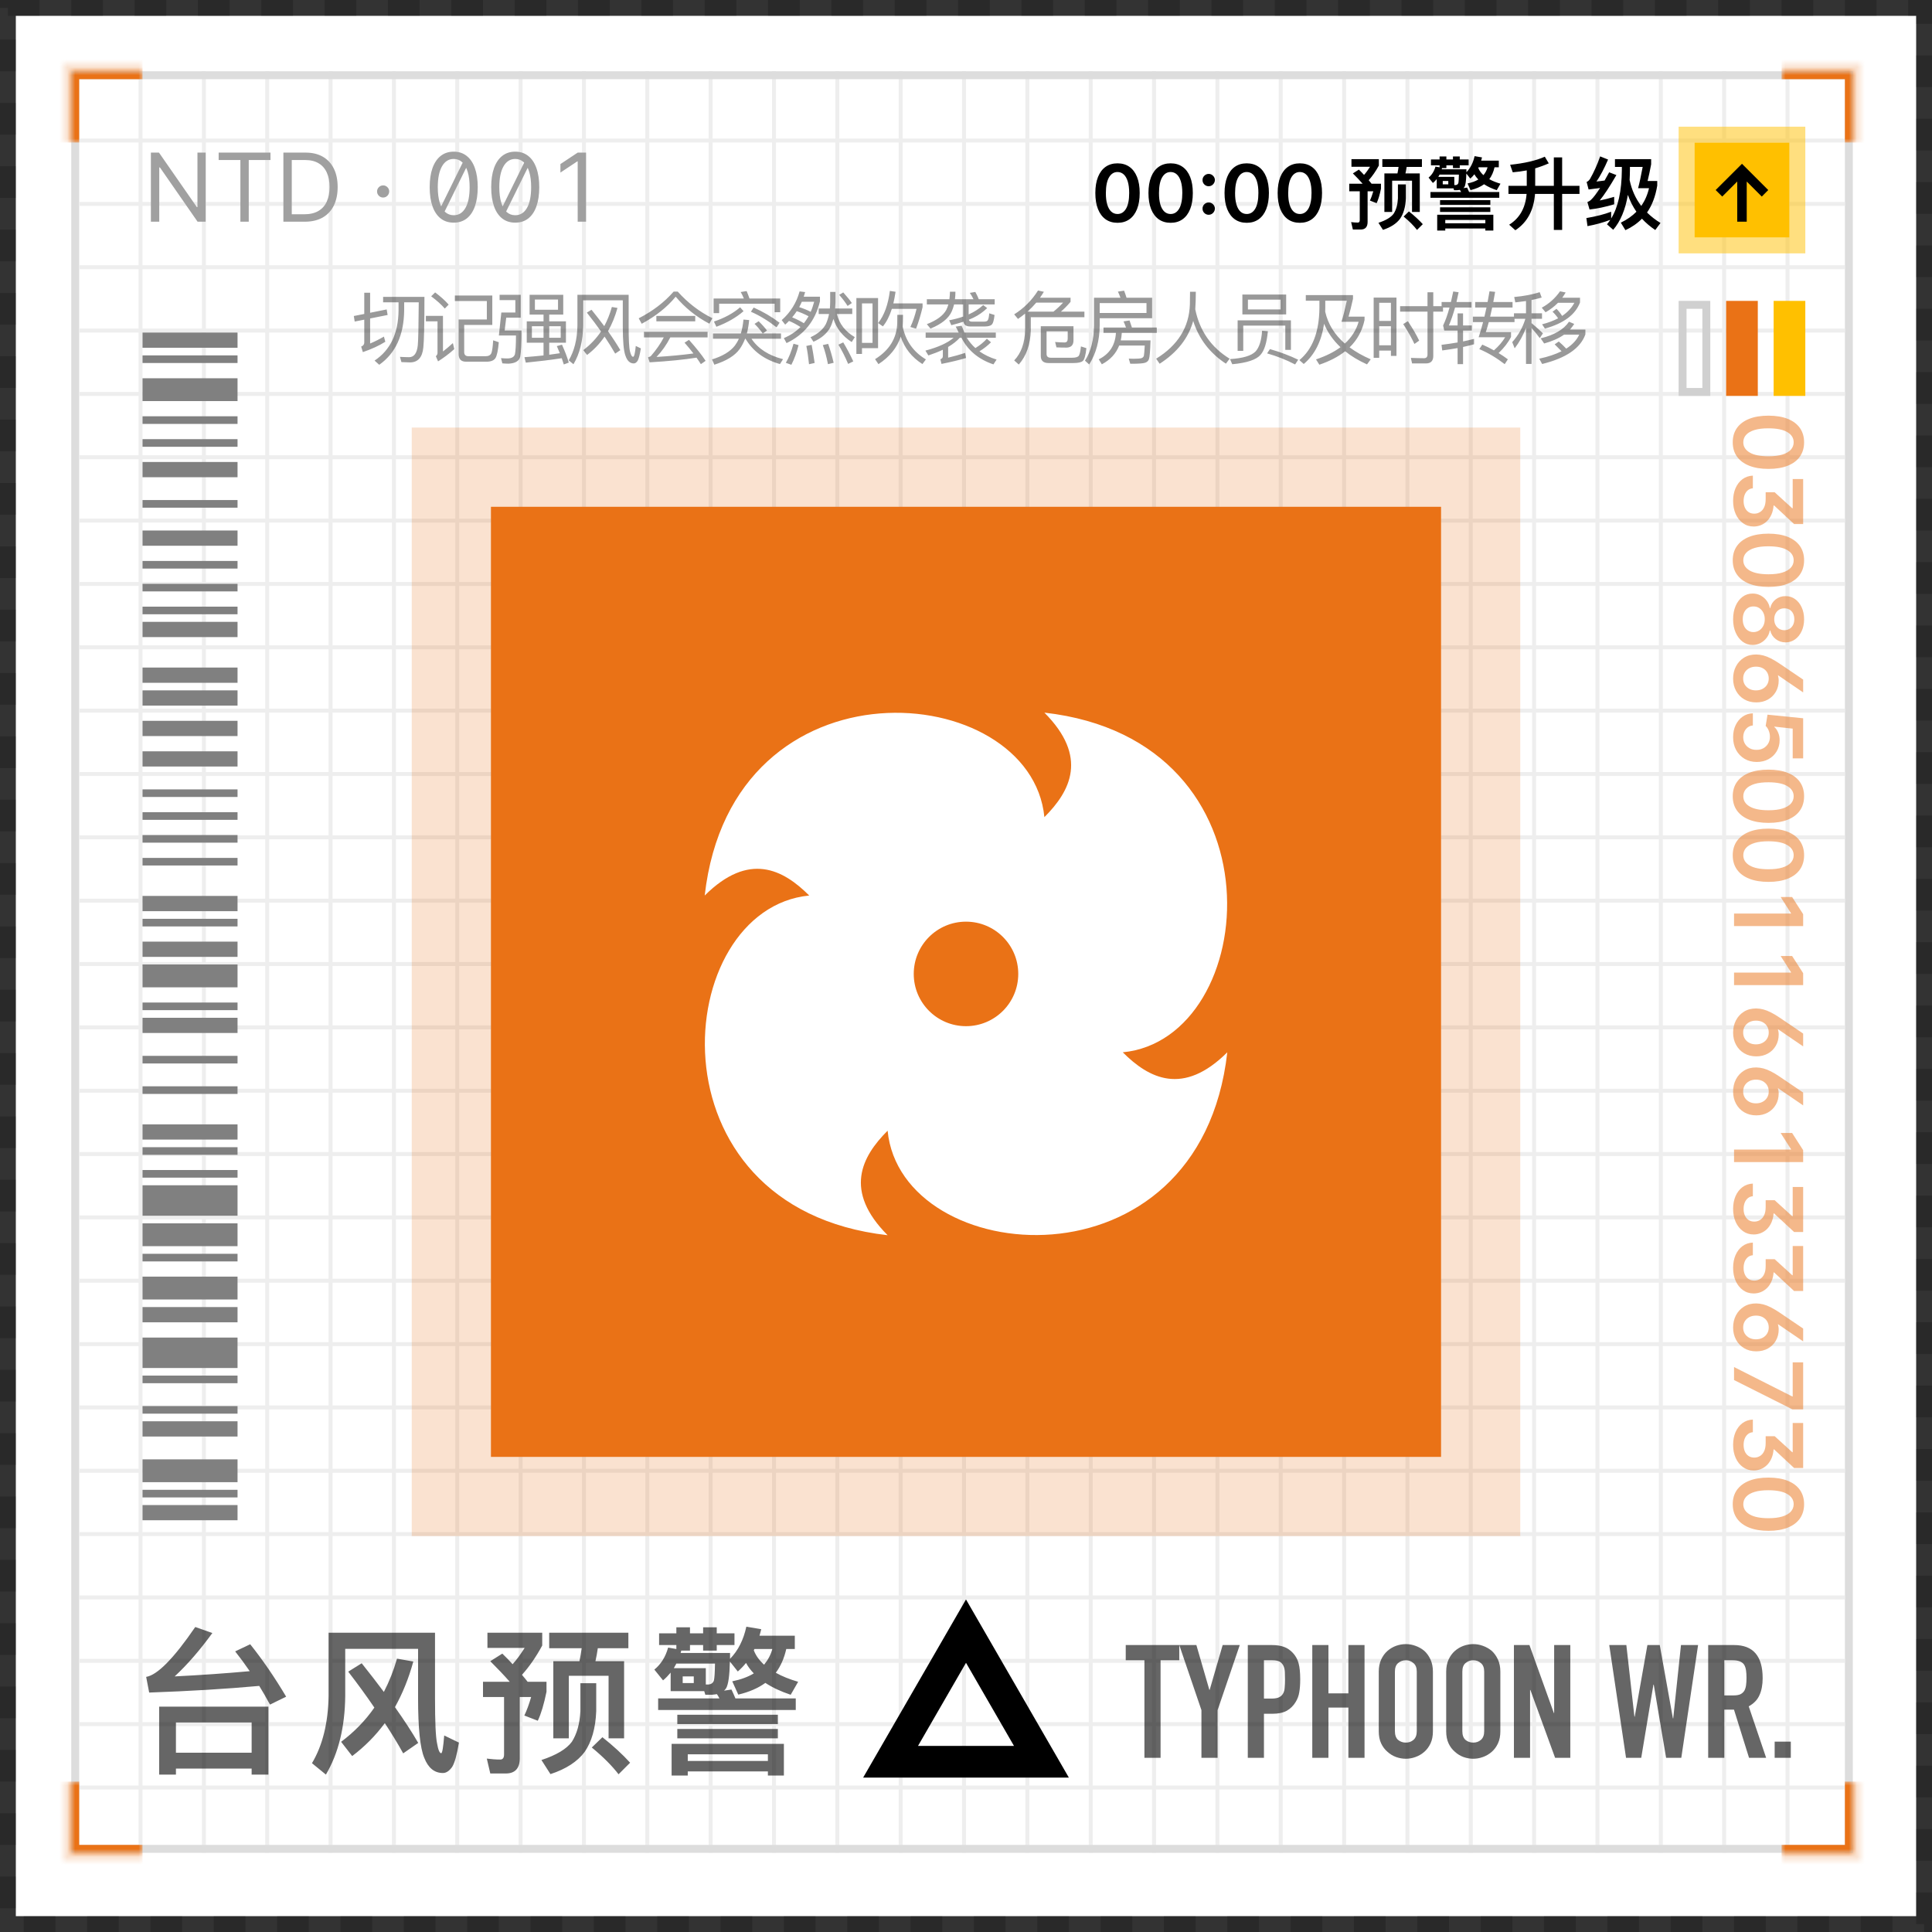 <svg width="244" height="244" viewBox="0 0 244 244" fill="none" xmlns="http://www.w3.org/2000/svg">
<rect x="0" y="0" width="244" height="244" fill="#333333" stroke="none"/>
<rect width="240" height="240" transform="translate(2 2)" fill="white"/>
<rect x="1" y="1" width="242" height="242" stroke="black" stroke-opacity="0.2" stroke-width="2" stroke-dasharray="4 4"/>
<line x1="9.5" y1="234" x2="9.5" y2="9" stroke="#DDDDDD"/>
<line x1="17.75" y1="234" x2="17.75" y2="9" stroke="#EEEEEE" stroke-width="0.5"/>
<line x1="25.75" y1="234" x2="25.75" y2="9" stroke="#EEEEEE" stroke-width="0.5"/>
<line x1="33.75" y1="234" x2="33.75" y2="9" stroke="#EEEEEE" stroke-width="0.5"/>
<line x1="41.75" y1="234" x2="41.75" y2="9" stroke="#EEEEEE" stroke-width="0.5"/>
<line x1="49.75" y1="234" x2="49.75" y2="9" stroke="#EEEEEE" stroke-width="0.5"/>
<line x1="57.75" y1="234" x2="57.75" y2="9" stroke="#EEEEEE" stroke-width="0.5"/>
<line x1="65.75" y1="234" x2="65.75" y2="9" stroke="#EEEEEE" stroke-width="0.5"/>
<line x1="73.75" y1="234" x2="73.75" y2="9" stroke="#EEEEEE" stroke-width="0.5"/>
<line x1="81.75" y1="234" x2="81.75" y2="9" stroke="#EEEEEE" stroke-width="0.5"/>
<line x1="89.75" y1="234" x2="89.75" y2="9" stroke="#EEEEEE" stroke-width="0.5"/>
<line x1="97.75" y1="234" x2="97.75" y2="9" stroke="#EEEEEE" stroke-width="0.5"/>
<line x1="105.75" y1="234" x2="105.75" y2="9" stroke="#EEEEEE" stroke-width="0.5"/>
<line x1="113.75" y1="234" x2="113.75" y2="9" stroke="#EEEEEE" stroke-width="0.5"/>
<line x1="121.75" y1="234" x2="121.75" y2="9" stroke="#EEEEEE" stroke-width="0.5"/>
<line x1="129.75" y1="234" x2="129.75" y2="9" stroke="#EEEEEE" stroke-width="0.5"/>
<line x1="137.75" y1="234" x2="137.75" y2="9" stroke="#EEEEEE" stroke-width="0.5"/>
<line x1="145.75" y1="234" x2="145.75" y2="9" stroke="#EEEEEE" stroke-width="0.5"/>
<line x1="153.75" y1="234" x2="153.75" y2="9" stroke="#EEEEEE" stroke-width="0.5"/>
<line x1="161.75" y1="234" x2="161.75" y2="9" stroke="#EEEEEE" stroke-width="0.5"/>
<line x1="169.75" y1="234" x2="169.75" y2="9" stroke="#EEEEEE" stroke-width="0.5"/>
<line x1="177.75" y1="234" x2="177.75" y2="9" stroke="#EEEEEE" stroke-width="0.5"/>
<line x1="185.75" y1="234" x2="185.75" y2="9" stroke="#EEEEEE" stroke-width="0.5"/>
<line x1="193.75" y1="234" x2="193.75" y2="9" stroke="#EEEEEE" stroke-width="0.5"/>
<line x1="201.75" y1="234" x2="201.75" y2="9" stroke="#EEEEEE" stroke-width="0.5"/>
<line x1="209.75" y1="234" x2="209.75" y2="9" stroke="#EEEEEE" stroke-width="0.5"/>
<line x1="217.75" y1="234" x2="217.75" y2="9" stroke="#EEEEEE" stroke-width="0.5"/>
<line x1="225.75" y1="234" x2="225.75" y2="9" stroke="#EEEEEE" stroke-width="0.5"/>
<line x1="233.5" y1="234" x2="233.5" y2="9" stroke="#DDDDDD"/>
<line x1="10" y1="9.5" x2="234" y2="9.5" stroke="#DDDDDD"/>
<line x1="10" y1="17.75" x2="233" y2="17.75" stroke="#EEEEEE" stroke-width="0.5"/>
<line x1="10" y1="25.75" x2="233" y2="25.75" stroke="#EEEEEE" stroke-width="0.5"/>
<line x1="10" y1="33.75" x2="233" y2="33.75" stroke="#EEEEEE" stroke-width="0.5"/>
<line x1="10" y1="41.75" x2="233" y2="41.75" stroke="#EEEEEE" stroke-width="0.5"/>
<line x1="10" y1="49.75" x2="233" y2="49.75" stroke="#EEEEEE" stroke-width="0.5"/>
<line x1="10" y1="57.75" x2="233" y2="57.75" stroke="#EEEEEE" stroke-width="0.5"/>
<line x1="10" y1="65.75" x2="233" y2="65.75" stroke="#EEEEEE" stroke-width="0.5"/>
<line x1="10" y1="73.75" x2="233" y2="73.75" stroke="#EEEEEE" stroke-width="0.5"/>
<line x1="10" y1="81.75" x2="233" y2="81.75" stroke="#EEEEEE" stroke-width="0.5"/>
<line x1="10" y1="89.75" x2="233" y2="89.75" stroke="#EEEEEE" stroke-width="0.5"/>
<line x1="10" y1="97.75" x2="233" y2="97.75" stroke="#EEEEEE" stroke-width="0.5"/>
<line x1="10" y1="105.75" x2="233" y2="105.75" stroke="#EEEEEE" stroke-width="0.5"/>
<line x1="10" y1="113.75" x2="233" y2="113.75" stroke="#EEEEEE" stroke-width="0.5"/>
<line x1="10" y1="121.75" x2="233" y2="121.75" stroke="#EEEEEE" stroke-width="0.5"/>
<line x1="10" y1="129.75" x2="233" y2="129.75" stroke="#EEEEEE" stroke-width="0.5"/>
<line x1="10" y1="137.75" x2="233" y2="137.75" stroke="#EEEEEE" stroke-width="0.5"/>
<line x1="10" y1="145.75" x2="233" y2="145.75" stroke="#EEEEEE" stroke-width="0.5"/>
<line x1="10" y1="153.75" x2="233" y2="153.75" stroke="#EEEEEE" stroke-width="0.5"/>
<line x1="10" y1="161.75" x2="233" y2="161.75" stroke="#EEEEEE" stroke-width="0.5"/>
<line x1="10" y1="169.75" x2="233" y2="169.75" stroke="#EEEEEE" stroke-width="0.5"/>
<line x1="10" y1="177.75" x2="233" y2="177.75" stroke="#EEEEEE" stroke-width="0.5"/>
<line x1="10" y1="185.75" x2="233" y2="185.75" stroke="#EEEEEE" stroke-width="0.5"/>
<line x1="10" y1="193.75" x2="233" y2="193.75" stroke="#EEEEEE" stroke-width="0.5"/>
<line x1="10" y1="201.75" x2="233" y2="201.75" stroke="#EEEEEE" stroke-width="0.5"/>
<line x1="10" y1="209.75" x2="233" y2="209.75" stroke="#EEEEEE" stroke-width="0.5"/>
<line x1="10" y1="217.75" x2="233" y2="217.75" stroke="#EEEEEE" stroke-width="0.5"/>
<line x1="10" y1="225.75" x2="233" y2="225.75" stroke="#EEEEEE" stroke-width="0.5"/>
<line x1="10" y1="233.5" x2="234" y2="233.5" stroke="#DDDDDD"/>
<mask id="path-60-inside-1_220_859" fill="white">
<path d="M9 9H18V18H9V9Z"/>
</mask>
<path d="M9 9V8H8V9H9ZM9 10H18V8H9V10ZM10 18V9H8V18H10Z" fill="#EA7216" mask="url(#path-60-inside-1_220_859)"/>
<mask id="path-62-inside-2_220_859" fill="white">
<path d="M8 8H18V18H8V8Z"/>
</mask>
<path d="M8 8V7H7V8H8ZM8 9H18V7H8V9ZM9 18V8H7V18H9Z" fill="#EA7216" fill-opacity="0.2" mask="url(#path-62-inside-2_220_859)"/>
<mask id="path-64-inside-3_220_859" fill="white">
<path d="M234 9H225V18H234V9Z"/>
</mask>
<path d="M234 9V8H235V9H234ZM234 10H225V8H234V10ZM233 18V9H235V18H233Z" fill="#EA7216" mask="url(#path-64-inside-3_220_859)"/>
<mask id="path-66-inside-4_220_859" fill="white">
<path d="M235 8H225V18H235V8Z"/>
</mask>
<path d="M235 8V7H236V8H235ZM235 9H225V7H235V9ZM234 18V8H236V18H234Z" fill="#EA7216" fill-opacity="0.2" mask="url(#path-66-inside-4_220_859)"/>
<mask id="path-68-inside-5_220_859" fill="white">
<path d="M234 234H225V225H234V234Z"/>
</mask>
<path d="M234 234V235H235V234H234ZM234 233H225V235H234V233ZM233 225V234H235V225H233Z" fill="#EA7216" mask="url(#path-68-inside-5_220_859)"/>
<mask id="path-70-inside-6_220_859" fill="white">
<path d="M235 235H225V225H235V235Z"/>
</mask>
<path d="M235 235V236H236V235H235ZM235 234H225V236H235V234ZM234 225V235H236V225H234Z" fill="#EA7216" fill-opacity="0.2" mask="url(#path-70-inside-6_220_859)"/>
<mask id="path-72-inside-7_220_859" fill="white">
<path d="M9 234H18V225H9V234Z"/>
</mask>
<path d="M9 234V235H8V234H9ZM9 233H18V235H9V233ZM10 225V234H8V225H10Z" fill="#EA7216" mask="url(#path-72-inside-7_220_859)"/>
<mask id="path-74-inside-8_220_859" fill="white">
<path d="M8 235H18V225H8V235Z"/>
</mask>
<path d="M8 235V236H7V235H8ZM8 234H18V236H8V234ZM9 225V235H7V225H9Z" fill="#EA7216" fill-opacity="0.2" mask="url(#path-74-inside-8_220_859)"/>
<path d="M25.977 19.273V28H24.954L20.199 21.148H20.114V28H19.057V19.273H20.079L24.852 26.142H24.938V19.273H25.977ZM27.615 20.21V19.273H34.16V20.21H31.416V28H30.359V20.21H27.615ZM38.484 28H35.791V19.273H38.604C39.45 19.273 40.175 19.447 40.777 19.797C41.379 20.143 41.841 20.642 42.162 21.293C42.483 21.94 42.644 22.716 42.644 23.619C42.644 24.528 42.481 25.311 42.158 25.967C41.834 26.621 41.362 27.124 40.743 27.476C40.124 27.825 39.371 28 38.484 28ZM36.848 27.062H38.416C39.138 27.062 39.736 26.923 40.21 26.645C40.685 26.366 41.038 25.97 41.271 25.456C41.504 24.942 41.621 24.329 41.621 23.619C41.621 22.915 41.506 22.308 41.276 21.8C41.045 21.288 40.702 20.896 40.244 20.624C39.787 20.348 39.217 20.21 38.535 20.21H36.848V27.062ZM48.388 24.949C48.178 24.949 47.997 24.874 47.847 24.723C47.696 24.572 47.621 24.392 47.621 24.182C47.621 23.972 47.696 23.791 47.847 23.641C47.997 23.49 48.178 23.415 48.388 23.415C48.598 23.415 48.778 23.49 48.929 23.641C49.08 23.791 49.155 23.972 49.155 24.182C49.155 24.321 49.119 24.449 49.048 24.565C48.98 24.682 48.888 24.776 48.771 24.847C48.658 24.915 48.53 24.949 48.388 24.949ZM58.613 20.176L59.158 20.619L55.954 27.114L55.443 26.619L58.613 20.176ZM57.3 28.119C56.658 28.119 56.111 27.945 55.66 27.595C55.208 27.243 54.863 26.733 54.624 26.065C54.386 25.395 54.266 24.585 54.266 23.636C54.266 22.693 54.386 21.888 54.624 21.22C54.866 20.55 55.212 20.038 55.664 19.686C56.119 19.331 56.664 19.153 57.3 19.153C57.937 19.153 58.481 19.331 58.932 19.686C59.387 20.038 59.734 20.55 59.972 21.22C60.214 21.888 60.334 22.693 60.334 23.636C60.334 24.585 60.215 25.395 59.977 26.065C59.738 26.733 59.393 27.243 58.941 27.595C58.489 27.945 57.943 28.119 57.3 28.119ZM57.3 27.182C57.937 27.182 58.431 26.875 58.783 26.261C59.136 25.648 59.312 24.773 59.312 23.636C59.312 22.881 59.231 22.237 59.069 21.706C58.91 21.175 58.68 20.77 58.379 20.491C58.08 20.213 57.721 20.074 57.3 20.074C56.67 20.074 56.177 20.385 55.822 21.007C55.467 21.626 55.289 22.503 55.289 23.636C55.289 24.392 55.369 25.034 55.528 25.562C55.687 26.091 55.916 26.493 56.214 26.768C56.515 27.044 56.877 27.182 57.3 27.182ZM66.382 20.176L66.928 20.619L63.723 27.114L63.212 26.619L66.382 20.176ZM65.07 28.119C64.428 28.119 63.881 27.945 63.429 27.595C62.978 27.243 62.633 26.733 62.394 26.065C62.155 25.395 62.036 24.585 62.036 23.636C62.036 22.693 62.155 21.888 62.394 21.22C62.635 20.55 62.982 20.038 63.434 19.686C63.888 19.331 64.434 19.153 65.07 19.153C65.706 19.153 66.25 19.331 66.702 19.686C67.157 20.038 67.503 20.55 67.742 21.22C67.983 21.888 68.104 22.693 68.104 23.636C68.104 24.585 67.985 25.395 67.746 26.065C67.507 26.733 67.162 27.243 66.711 27.595C66.259 27.945 65.712 28.119 65.07 28.119ZM65.07 27.182C65.706 27.182 66.201 26.875 66.553 26.261C66.905 25.648 67.081 24.773 67.081 23.636C67.081 22.881 67 22.237 66.838 21.706C66.679 21.175 66.449 20.77 66.148 20.491C65.85 20.213 65.49 20.074 65.07 20.074C64.439 20.074 63.946 20.385 63.591 21.007C63.236 21.626 63.059 22.503 63.059 23.636C63.059 24.392 63.138 25.034 63.297 25.562C63.456 26.091 63.685 26.493 63.983 26.768C64.284 27.044 64.647 27.182 65.07 27.182ZM74.016 19.273V28H72.959V20.381H72.908L70.777 21.796V20.722L72.959 19.273H74.016Z" fill="#A0A0A0"/>
<rect x="214" y="18" width="12" height="12" fill="#FFC000"/>
<rect x="213" y="17" width="14" height="14" stroke="#FFC000" stroke-opacity="0.5" stroke-width="2"/>
<path d="M219.402 28V22.925L217.509 24.825L216.678 24.001L220.002 20.685L223.319 24.001L222.502 24.825L220.602 22.925V28H219.402Z" fill="black"/>
<rect x="62" y="64" width="120" height="120" fill="#EA7216"/>
<rect x="57" y="59" width="130" height="130" stroke="#EA7216" stroke-opacity="0.2" stroke-width="10"/>
<path d="M33.9 215.54H20.1V224.12H22.22V223.36H31.78V224.12H33.9V215.54ZM22.22 221.36V217.54H31.78V221.36H22.22ZM18.84 213.76C23.94 213.58 28.58 213.3 32.74 212.92C33.2 213.68 33.66 214.46 34.1 215.28L36.14 214.28C34.7 211.86 33.2 209.66 31.6 207.66L29.7 208.56C30.32 209.34 30.94 210.18 31.54 211.06C28.46 211.34 25.3 211.56 22.06 211.72C23.7 210.2 25.28 208.36 26.82 206.24L24.66 205.48C21.94 209.46 19.86 211.56 18.46 211.78L18.84 213.76ZM45.68 210.06L43.98 211.12C45.18 212.68 46.28 214.18 47.28 215.66C46.14 217.3 44.74 218.74 43.08 219.98L44.48 221.78C46.04 220.6 47.42 219.22 48.6 217.62C49.46 218.94 50.24 220.2 50.92 221.44L52.82 220.12C52.02 218.74 51.04 217.24 49.88 215.6C50.84 213.88 51.62 211.96 52.2 209.84L50.14 209.48C49.72 210.96 49.16 212.36 48.48 213.68C47.62 212.52 46.68 211.32 45.68 210.06ZM41.5 206.2V214.2C41.44 217.6 40.74 220.44 39.4 222.68L41.16 224.12C42.74 221.44 43.56 218.14 43.6 214.2V208.24H52.8V214.46C52.8 218.26 53.06 220.76 53.58 222C54.08 223.28 54.86 223.92 55.94 223.92C56.36 223.92 56.74 223.66 57.1 223.16C57.42 222.66 57.7 221.64 57.96 220.08L56.1 219.18C55.98 220.66 55.86 221.42 55.72 221.42C55.52 221.42 55.34 221 55.2 220.18C55.02 219.34 54.94 217.42 54.94 214.46V206.2H41.5ZM69.36 206.2V208.16H73.46C73.38 208.72 73.3 209.28 73.18 209.8H69.88V219.54H71.84V211.64H76.86V219.54H78.82V209.8H75.2C75.32 209.28 75.42 208.72 75.5 208.16H79.36V206.2H69.36ZM76.08 219.4L74.74 220.7C76.2 221.9 77.32 223.04 78.12 224.08L79.58 222.62C78.62 221.56 77.44 220.48 76.08 219.4ZM73.3 212.58V216.1C73.22 217.7 72.86 218.98 72.22 219.98C71.54 220.9 70.26 221.66 68.38 222.28L69.52 224.06C71.48 223.42 72.92 222.48 73.82 221.28C74.72 220 75.22 218.26 75.3 216.1V212.58H73.3ZM63.44 208.84L61.92 209.8C62.84 210.72 63.66 211.58 64.38 212.4H61V214.32H63.66V221.58C63.66 222 63.5 222.22 63.18 222.22C62.64 222.22 62.08 222.18 61.48 222.1L61.92 223.98H63.88C65.04 223.98 65.64 223.34 65.64 222.08V214.32H67.08C66.82 215.22 66.54 216 66.22 216.66L67.92 217.32C68.34 216.44 68.7 215.22 69.02 213.66V212.4H66.64C66.42 212.12 66.18 211.82 65.92 211.52C66.84 210.5 67.7 209.26 68.48 207.82V206.2H61.56V208.12H66.26C65.78 208.88 65.28 209.58 64.74 210.18C64.34 209.74 63.92 209.3 63.44 208.84ZM83.24 206.28V207.76H85.42V208.26L84.38 208.08C84.06 209.24 83.48 210.18 82.64 210.86L83.74 212.22C84.08 211.94 84.4 211.6 84.7 211.24V213.58H88.94L89.08 214.04H89.9C90.1 214.02 90.32 214 90.54 213.96C90.66 214.12 90.76 214.3 90.86 214.5H83.12V215.96H100.5V214.5H92.88C92.72 214.1 92.54 213.72 92.38 213.38L91.44 213.52C91.54 213.44 91.62 213.34 91.7 213.22C91.98 212.76 92.14 211.64 92.18 209.84L93.18 211.1C93.54 210.78 93.9 210.42 94.22 210.02C94.46 210.48 94.8 210.92 95.2 211.34C94.48 211.78 93.56 212.12 92.48 212.34L93.24 214.02C94.58 213.7 95.72 213.22 96.66 212.54C97.54 213.12 98.6 213.62 99.86 214.04L100.8 212.4C99.7 212.08 98.76 211.7 97.98 211.26C98.6 210.42 99.04 209.42 99.3 208.26H100.38V206.58H95.92C96 206.32 96.06 206.04 96.14 205.76L94.26 205.44C93.9 207.1 93.22 208.46 92.2 209.5V208.76H85.96C85.98 208.68 86 208.58 86.04 208.46H87.14V207.76H88.8V208.46H90.52V207.76H92.76V206.28H90.52V205.52H88.8V206.28H87.14V205.52H85.42V206.28H83.24ZM89.14 212.74V210.68H85.1C85.2 210.5 85.3 210.3 85.42 210.1H90.3C90.28 211.22 90.24 211.92 90.16 212.24C90.06 212.54 89.84 212.7 89.52 212.74H89.14ZM87.62 212.56H86.22V211.72H87.62V212.56ZM95.28 208.26H97.54C97.34 209 96.98 209.66 96.5 210.24C95.9 209.7 95.46 209.1 95.2 208.42C95.22 208.38 95.24 208.32 95.28 208.26ZM85.54 216.56V217.74H98.24V216.56H85.54ZM85.54 218.36V219.54H98.24V218.36H85.54ZM99 220.24H84.82V224.24H86.86V223.72H96.98V224.24H99V220.24ZM86.86 222.4V221.56H96.98V222.4H86.86Z" fill="black" fill-opacity="0.6"/>
<path d="M144.534 222V209.68H142.174V207.76H148.934V209.68H146.574V222H144.534ZM151.735 222V215.98L148.935 207.76H151.095L152.735 213.42H152.775L154.415 207.76H156.575L153.775 215.98V222H151.735ZM157.589 222V207.76H160.649C161.209 207.76 161.702 207.833 162.129 207.98C162.556 208.127 162.942 208.387 163.289 208.76C163.636 209.133 163.876 209.573 164.009 210.08C164.142 210.573 164.209 211.247 164.209 212.1C164.209 212.74 164.169 213.28 164.089 213.72C164.022 214.16 163.869 214.573 163.629 214.96C163.349 215.427 162.976 215.793 162.509 216.06C162.042 216.313 161.429 216.44 160.669 216.44H159.629V222H157.589ZM159.629 209.68V214.52H160.609C161.022 214.52 161.342 214.46 161.569 214.34C161.796 214.22 161.962 214.053 162.069 213.84C162.176 213.64 162.236 213.393 162.249 213.1C162.276 212.807 162.289 212.48 162.289 212.12C162.289 211.787 162.282 211.473 162.269 211.18C162.256 210.873 162.196 210.607 162.089 210.38C161.982 210.153 161.822 209.98 161.609 209.86C161.396 209.74 161.089 209.68 160.689 209.68H159.629ZM165.733 222V207.76H167.773V213.86H170.293V207.76H172.333V222H170.293V215.66H167.773V222H165.733ZM174.129 211.12C174.129 210.547 174.229 210.04 174.429 209.6C174.629 209.16 174.896 208.793 175.229 208.5C175.549 208.22 175.909 208.007 176.309 207.86C176.722 207.713 177.136 207.64 177.549 207.64C177.962 207.64 178.369 207.713 178.769 207.86C179.182 208.007 179.556 208.22 179.889 208.5C180.209 208.793 180.469 209.16 180.669 209.6C180.869 210.04 180.969 210.547 180.969 211.12V218.64C180.969 219.24 180.869 219.753 180.669 220.18C180.469 220.607 180.209 220.96 179.889 221.24C179.556 221.533 179.182 221.753 178.769 221.9C178.369 222.047 177.962 222.12 177.549 222.12C177.136 222.12 176.722 222.047 176.309 221.9C175.909 221.753 175.549 221.533 175.229 221.24C174.896 220.96 174.629 220.607 174.429 220.18C174.229 219.753 174.129 219.24 174.129 218.64V211.12ZM176.169 218.64C176.169 219.133 176.302 219.5 176.569 219.74C176.849 219.967 177.176 220.08 177.549 220.08C177.922 220.08 178.242 219.967 178.509 219.74C178.789 219.5 178.929 219.133 178.929 218.64V211.12C178.929 210.627 178.789 210.267 178.509 210.04C178.242 209.8 177.922 209.68 177.549 209.68C177.176 209.68 176.849 209.8 176.569 210.04C176.302 210.267 176.169 210.627 176.169 211.12V218.64ZM182.645 211.12C182.645 210.547 182.745 210.04 182.945 209.6C183.145 209.16 183.411 208.793 183.745 208.5C184.065 208.22 184.425 208.007 184.825 207.86C185.238 207.713 185.651 207.64 186.065 207.64C186.478 207.64 186.885 207.713 187.285 207.86C187.698 208.007 188.071 208.22 188.405 208.5C188.725 208.793 188.985 209.16 189.185 209.6C189.385 210.04 189.485 210.547 189.485 211.12V218.64C189.485 219.24 189.385 219.753 189.185 220.18C188.985 220.607 188.725 220.96 188.405 221.24C188.071 221.533 187.698 221.753 187.285 221.9C186.885 222.047 186.478 222.12 186.065 222.12C185.651 222.12 185.238 222.047 184.825 221.9C184.425 221.753 184.065 221.533 183.745 221.24C183.411 220.96 183.145 220.607 182.945 220.18C182.745 219.753 182.645 219.24 182.645 218.64V211.12ZM184.685 218.64C184.685 219.133 184.818 219.5 185.085 219.74C185.365 219.967 185.691 220.08 186.065 220.08C186.438 220.08 186.758 219.967 187.025 219.74C187.305 219.5 187.445 219.133 187.445 218.64V211.12C187.445 210.627 187.305 210.267 187.025 210.04C186.758 209.8 186.438 209.68 186.065 209.68C185.691 209.68 185.365 209.8 185.085 210.04C184.818 210.267 184.685 210.627 184.685 211.12V218.64ZM191.2 222V207.76H193.16L196.24 216.34H196.28V207.76H198.32V222H196.4L193.28 213.44H193.24V222H191.2ZM214.458 207.76L212.338 222H210.418L208.858 212.76H208.818L207.278 222H205.358L203.238 207.76H205.398L206.418 216.8H206.458L208.058 207.76H209.618L211.278 217.02H211.318L212.298 207.76H214.458ZM217.773 209.68V214.12H218.933C219.293 214.12 219.58 214.073 219.793 213.98C220.007 213.873 220.173 213.727 220.293 213.54C220.4 213.353 220.473 213.127 220.513 212.86C220.553 212.58 220.573 212.26 220.573 211.9C220.573 211.54 220.553 211.227 220.513 210.96C220.473 210.68 220.393 210.44 220.273 210.24C220.02 209.867 219.54 209.68 218.833 209.68H217.773ZM215.733 222V207.76H219.013C221.413 207.76 222.613 209.153 222.613 211.94C222.613 212.78 222.48 213.493 222.213 214.08C221.96 214.667 221.507 215.14 220.853 215.5L223.053 222H220.893L218.993 215.92H217.773V222H215.733ZM224.129 222V219.96H226.169V222H224.129Z" fill="black" fill-opacity="0.6"/>
<path d="M50.335 38.18V39.2C50.305 42.11 49.295 44.22 47.305 45.54L47.895 46.07C49.955 44.62 51.005 42.33 51.045 39.2V38.18H52.885C52.865 41.2 52.825 43 52.765 43.6C52.665 44.6 52.295 45.11 51.665 45.11C51.345 45.11 50.955 45.09 50.515 45.07L50.695 45.73C51.195 45.75 51.555 45.77 51.775 45.77C52.775 45.77 53.345 45.14 53.465 43.88C53.555 43.07 53.605 40.94 53.605 37.49H48.385V38.18H50.335ZM48.835 39.08L46.745 39.5V36.97H46.005V39.65L44.685 39.91L44.795 40.61L46.005 40.37V43.26C46.005 43.5 45.875 43.67 45.615 43.77L45.825 44.47C46.965 44.08 47.905 43.64 48.665 43.16L48.485 42.51C47.905 42.85 47.325 43.14 46.745 43.38V40.22L48.955 39.78L48.835 39.08ZM62.995 43.22L62.285 42.98C62.235 43.78 62.165 44.31 62.065 44.58C61.955 44.85 61.705 44.99 61.315 44.99H59.135C58.795 44.98 58.625 44.8 58.625 44.46V41.04H62.175V37.32H57.445V38.02H61.485V40.35H57.925V44.72C57.925 45.36 58.235 45.68 58.855 45.68H61.445C62.005 45.68 62.385 45.52 62.575 45.22C62.765 44.91 62.905 44.24 62.995 43.22ZM54.955 36.93L54.455 37.42C55.175 37.96 55.755 38.48 56.175 38.97L56.665 38.47C56.205 37.95 55.635 37.44 54.955 36.93ZM53.785 39.89V40.58H55.255V44.57C55.255 44.73 55.185 44.87 55.045 44.99L55.325 45.64C56.045 45.18 56.735 44.67 57.375 44.09L57.195 43.33C56.755 43.73 56.335 44.09 55.945 44.39V39.89H53.785ZM66.525 40.58V43.28H68.645V44.89C67.865 44.97 67.055 45.05 66.235 45.11L66.405 45.8C68.005 45.64 69.525 45.46 70.945 45.24C71.035 45.5 71.125 45.76 71.205 46.03L71.835 45.79C71.635 45.11 71.345 44.35 70.975 43.53L70.325 43.71C70.455 44.01 70.585 44.31 70.705 44.61C70.275 44.67 69.825 44.74 69.365 44.8V43.28H71.475V40.58H69.365V39.73H71.135V37.23H66.885V39.73H68.645V40.58H66.525ZM70.815 42.66H69.365V41.2H70.815V42.66ZM68.645 42.66H67.175V41.2H68.645V42.66ZM63.935 40.12H65.765V37.23H63.095V37.9H65.085V39.47H63.315L63.005 42.37H65.165C65.165 43.56 65.115 44.34 65.035 44.72C64.945 45.08 64.615 45.27 64.055 45.27C63.795 45.27 63.535 45.25 63.275 45.23L63.445 45.89C63.705 45.91 63.955 45.93 64.215 45.93C65.085 45.89 65.585 45.59 65.705 45.02C65.805 44.5 65.865 43.4 65.865 41.74H63.735L63.935 40.12ZM70.475 39.12H67.555V37.83H70.475V39.12ZM74.705 39.12L74.115 39.48C74.765 40.3 75.365 41.09 75.905 41.86C75.305 42.76 74.555 43.54 73.665 44.22L74.145 44.83C75.005 44.18 75.735 43.41 76.355 42.51C76.855 43.25 77.295 43.97 77.695 44.66L78.345 44.22C77.915 43.49 77.395 42.69 76.785 41.83C77.285 40.95 77.685 39.97 77.985 38.89L77.275 38.77C77.035 39.63 76.715 40.44 76.315 41.19C75.825 40.53 75.285 39.84 74.705 39.12ZM72.925 37.23V41.11C72.895 42.87 72.525 44.34 71.825 45.51L72.425 46C73.215 44.68 73.625 43.05 73.645 41.11V37.93H78.655V41.23C78.655 43.11 78.765 44.35 79.005 44.96C79.225 45.58 79.565 45.9 80.045 45.9C80.225 45.9 80.395 45.78 80.545 45.54C80.685 45.26 80.815 44.75 80.935 44L80.295 43.69C80.205 44.6 80.095 45.06 79.965 45.06C79.805 45.06 79.675 44.83 79.565 44.38C79.445 43.92 79.395 42.87 79.395 41.23V37.23H72.925ZM85.075 36.83C83.895 38.18 82.425 39.3 80.665 40.2L81.045 40.89C82.825 39.93 84.255 38.79 85.335 37.47C86.515 38.87 87.925 40.01 89.585 40.88L89.975 40.19C88.325 39.37 86.865 38.25 85.595 36.83H85.075ZM82.895 39.9V40.58H87.805V39.9H82.895ZM81.325 41.91V42.61H83.835C83.405 43.43 82.865 44.2 82.225 44.94C82.145 45.02 82.025 45.08 81.845 45.13L82.045 45.76C84.435 45.62 86.405 45.42 87.965 45.17C88.165 45.45 88.345 45.72 88.515 45.99L89.115 45.57C88.625 44.82 87.925 43.94 87.015 42.92L86.455 43.28C86.865 43.74 87.235 44.2 87.575 44.64C86.095 44.84 84.545 44.98 82.915 45.08C83.595 44.37 84.175 43.55 84.655 42.61H89.365V41.91H81.325ZM95.185 38.84L94.835 39.37C95.935 39.85 97.015 40.51 98.075 41.34L98.455 40.76C97.465 40.01 96.375 39.37 95.185 38.84ZM93.475 38.81C92.605 39.56 91.505 40.16 90.165 40.61L90.475 41.27C91.855 40.75 92.995 40.09 93.905 39.3L93.475 38.81ZM95.815 40.57L95.295 40.9C95.725 41.34 96.065 41.74 96.325 42.11H94.325C94.465 41.59 94.555 41.03 94.615 40.42L93.895 40.36C93.835 41.01 93.725 41.59 93.565 42.11H90.045V42.78H93.315C93.175 43.1 93.005 43.38 92.815 43.64C92.225 44.4 91.265 44.98 89.925 45.39L90.215 46.06C91.735 45.58 92.795 44.93 93.395 44.11C93.675 43.73 93.905 43.28 94.105 42.78H94.155C95.085 44.36 96.535 45.42 98.505 45.98L98.895 45.36C97.075 44.9 95.745 44.04 94.905 42.78H98.635V42.11H96.345L96.865 41.75C96.625 41.41 96.275 41.02 95.815 40.57ZM98.535 37.7H94.655C94.535 37.35 94.415 37.04 94.295 36.76L93.545 36.88C93.695 37.13 93.825 37.4 93.945 37.7H90.125V39.55H90.825V38.36H97.835V39.43H98.535V37.7ZM106.495 36.93L105.985 37.24C106.435 37.75 106.785 38.22 107.045 38.64L107.585 38.27C107.325 37.89 106.955 37.44 106.495 36.93ZM104.845 36.87V38.17C104.845 38.44 104.825 38.7 104.805 38.96H103.395V39.66H104.705C104.605 40.14 104.475 40.56 104.295 40.94C103.935 41.62 103.285 42.17 102.365 42.59L102.735 43.16C103.705 42.74 104.405 42.15 104.825 41.41C104.995 41.08 105.135 40.7 105.255 40.28C105.645 41.48 106.415 42.46 107.565 43.2L107.955 42.58C106.755 41.87 105.995 40.9 105.695 39.66H107.635V38.96H105.475C105.495 38.71 105.505 38.45 105.515 38.17V36.87H104.845ZM100.215 43.41C99.945 44.38 99.625 45.18 99.245 45.82L99.945 46.07C100.315 45.35 100.615 44.53 100.855 43.59L100.215 43.41ZM102.505 43.55L101.835 43.69C101.975 44.36 102.085 45.13 102.175 46L102.885 45.84C102.765 45.02 102.645 44.25 102.505 43.55ZM104.595 43.43L103.915 43.58C104.175 44.27 104.385 45.07 104.565 45.99L105.285 45.82C105.085 44.96 104.855 44.17 104.595 43.43ZM106.495 43.24L105.885 43.53C106.325 44.25 106.735 45.06 107.115 45.96L107.765 45.64C107.365 44.77 106.935 43.97 106.495 43.24ZM100.625 39.3C101.125 39.46 101.625 39.68 102.115 39.94C101.945 40.24 101.745 40.54 101.525 40.82C101.065 40.54 100.575 40.29 100.045 40.08C100.245 39.84 100.445 39.58 100.625 39.3ZM102.385 39.38C101.925 39.14 101.435 38.95 100.935 38.79C101.055 38.57 101.165 38.34 101.265 38.11H102.825C102.705 38.55 102.565 38.98 102.385 39.38ZM101.505 37.47C101.565 37.28 101.625 37.09 101.685 36.89L100.985 36.8C100.595 38.23 99.845 39.44 98.725 40.43L99.165 41C99.325 40.86 99.485 40.7 99.645 40.53C100.135 40.73 100.615 40.99 101.095 41.3C100.525 41.88 99.825 42.35 98.995 42.7L99.335 43.33C101.555 42.28 102.965 40.52 103.555 38.06V37.47H101.505ZM112.635 39.01H115.755C115.555 39.86 115.295 40.62 114.975 41.3L115.695 41.51C116.035 40.61 116.305 39.71 116.515 38.79V38.32H112.825C112.935 37.86 113.025 37.37 113.105 36.85L112.385 36.74C112.165 38.47 111.675 39.82 110.905 40.8L111.505 41.22C111.965 40.66 112.345 39.92 112.635 39.01ZM110.895 37.64H108.155V44.7H108.865V43.97H110.895V37.64ZM108.865 43.3V38.32H110.195V43.3H108.865ZM114.045 39.76H113.325C113.325 40.01 113.315 40.36 113.315 40.82C113.255 42.72 112.315 44.24 110.515 45.36L110.945 45.99C112.365 45.06 113.305 43.9 113.755 42.51C114.225 43.95 115.135 45.11 116.495 45.98L116.935 45.39C115.365 44.45 114.385 43.07 114.005 41.26C114.025 40.85 114.045 40.35 114.045 39.76ZM119.975 36.84C119.965 37.16 119.945 37.48 119.905 37.79H117.055V38.45H119.775C119.705 38.7 119.615 38.93 119.505 39.15C119.105 39.87 118.285 40.46 117.055 40.94L117.515 41.5C118.915 40.93 119.815 40.2 120.205 39.32C120.325 39.05 120.415 38.76 120.495 38.45H121.645V39.98C121.085 40.18 120.495 40.33 119.875 40.45L120.145 41.07C120.705 40.93 121.215 40.78 121.675 40.63C121.745 41.03 122.025 41.23 122.515 41.23H124.405C124.765 41.23 125.035 41.16 125.205 41.04C125.405 40.89 125.535 40.47 125.605 39.78L124.935 39.57C124.895 40.08 124.825 40.39 124.705 40.5C124.625 40.58 124.475 40.62 124.275 40.62H122.715C122.525 40.62 122.405 40.54 122.355 40.38C122.555 40.29 122.755 40.2 122.945 40.12C123.585 39.81 124.155 39.41 124.675 38.91L124.175 38.53C123.665 38.99 123.055 39.39 122.335 39.71V38.45H125.625V37.79H123.615C123.475 37.45 123.335 37.14 123.175 36.87L122.485 36.99C122.645 37.23 122.805 37.49 122.945 37.79H120.605C120.645 37.49 120.665 37.18 120.665 36.84H119.975ZM116.905 42V42.66H120.435C119.675 43.31 118.495 43.85 116.875 44.28L117.245 44.89C117.915 44.67 118.525 44.43 119.075 44.17V45C119.075 45.17 118.965 45.3 118.765 45.38L118.905 45.96C120.115 45.72 121.145 45.47 122.005 45.21L121.895 44.57C121.225 44.79 120.505 44.99 119.745 45.17V43.82C120.345 43.46 120.835 43.08 121.215 42.66H121.425C122.245 44.27 123.595 45.39 125.465 46.02L125.865 45.41C125.035 45.16 124.315 44.81 123.695 44.37C124.255 44.03 124.735 43.65 125.155 43.23L124.635 42.78C124.235 43.22 123.755 43.61 123.185 43.96C122.765 43.58 122.405 43.15 122.105 42.66H125.765V42H121.795C121.675 41.68 121.565 41.39 121.445 41.14L120.695 41.25C120.835 41.48 120.955 41.73 121.075 42H116.905ZM131.095 36.69C130.315 37.93 129.305 38.94 128.085 39.7L128.565 40.28C128.865 40.07 129.165 39.85 129.465 39.61V41.69C129.425 43.33 128.965 44.6 128.085 45.52L128.665 46.04C129.625 44.95 130.135 43.5 130.185 41.69V40.06H136.955V39.36H133.985C134.385 39.02 134.795 38.6 135.205 38.12V37.6H131.345C131.515 37.36 131.675 37.11 131.835 36.85L131.095 36.69ZM133.045 39.36H129.765C130.155 39.01 130.525 38.63 130.875 38.22H134.265C133.865 38.65 133.455 39.03 133.045 39.36ZM134.845 41.84V42.77C134.845 43.09 134.715 43.25 134.455 43.25C134.095 43.25 133.695 43.23 133.255 43.19L133.425 43.87C133.845 43.89 134.275 43.9 134.715 43.9C135.285 43.88 135.575 43.57 135.575 42.99V41.2H131.445V44.95C131.445 45.55 131.765 45.85 132.425 45.85H135.585C136.155 45.85 136.545 45.76 136.745 45.6C136.965 45.4 137.115 44.85 137.205 43.97L136.515 43.75C136.455 44.33 136.375 44.72 136.255 44.92C136.145 45.09 135.855 45.18 135.395 45.18H132.715C132.355 45.18 132.175 45.02 132.175 44.71V41.84H134.845ZM140.935 42.04C140.845 43.6 140.125 44.71 138.765 45.38L139.155 46.01C140.215 45.45 140.945 44.66 141.345 43.64H144.575C144.535 44.36 144.495 44.8 144.465 44.94C144.425 45.07 144.325 45.17 144.175 45.23C144.015 45.28 143.665 45.31 143.125 45.31C142.945 45.31 142.755 45.3 142.555 45.29L142.745 45.94H142.945C143.785 45.94 144.335 45.9 144.595 45.82C144.855 45.74 145.025 45.59 145.105 45.36C145.195 45.12 145.265 44.33 145.305 42.99H141.545C141.615 42.7 141.655 42.38 141.675 42.04H146.095V41.36H142.955C142.855 41.04 142.755 40.74 142.655 40.47L141.895 40.59C142.005 40.82 142.105 41.08 142.205 41.36H139.365V42.04H140.935ZM144.795 38.28V39.53H138.885V38.28H144.795ZM138.885 40.19H145.505V37.6H142.275C142.175 37.27 142.065 36.97 141.965 36.71L141.185 36.83C141.305 37.07 141.405 37.32 141.505 37.6H138.165V41.07C138.155 42.9 137.775 44.39 137.025 45.55L137.555 46.03C138.435 44.65 138.875 42.99 138.885 41.07V40.19ZM151.025 36.85H150.295C150.295 37.23 150.285 37.76 150.275 38.44C150.185 41.32 148.765 43.61 146.015 45.3L146.455 45.94C148.675 44.51 150.095 42.71 150.695 40.53C151.405 42.79 152.785 44.59 154.825 45.93L155.295 45.3C152.965 43.87 151.515 41.79 150.955 39.07C150.995 38.45 151.025 37.71 151.025 36.85ZM163.035 40.46H156.305V44.31H157.015V41.12H162.325V44.19H163.035V40.46ZM156.905 37.2V39.71H162.435V37.2H156.905ZM161.735 39.08H157.605V37.84H161.735V39.08ZM159.395 41.77C159.315 43 159.035 43.87 158.575 44.38C158.045 44.93 156.965 45.25 155.345 45.35L155.625 46C157.485 45.83 158.675 45.43 159.195 44.81C159.675 44.29 159.985 43.3 160.125 41.83L159.395 41.77ZM160.385 44.09L160.025 44.63C161.235 44.97 162.415 45.43 163.565 46.03L163.955 45.43C162.875 44.91 161.685 44.46 160.385 44.09ZM166.635 37.98V38.9C166.605 41.92 165.765 44.11 164.105 45.48L164.655 45.97C166.035 44.81 166.895 43.11 167.225 40.89C167.675 41.99 168.365 42.97 169.295 43.85C168.475 44.46 167.445 44.97 166.205 45.39L166.625 46.06C167.915 45.62 169.005 45.06 169.885 44.36C170.645 44.98 171.565 45.53 172.645 46.02L173.115 45.38C172.095 44.94 171.205 44.43 170.445 43.87C171.415 42.93 172.045 41.77 172.335 40.41V39.99H170.315C170.495 39.36 170.685 38.61 170.875 37.74V37.27H164.915V37.98H166.635ZM169.845 43.39C168.545 42.27 167.725 40.93 167.365 39.37C167.365 39.21 167.375 39.06 167.375 38.9V37.98H170.085C169.845 39.16 169.615 40.04 169.415 40.64H171.585C171.285 41.68 170.705 42.6 169.845 43.39ZM176.365 37.58H173.485V45.19H174.185V44.28H175.665V44.95H176.365V37.58ZM174.185 43.61V41.2H175.665V43.61H174.185ZM174.185 40.53V38.24H175.665V40.53H174.185ZM177.805 40.56L177.215 40.93C177.815 41.85 178.285 42.69 178.635 43.44L179.235 43.02C178.905 42.32 178.425 41.5 177.805 40.56ZM180.085 45.9C180.705 45.9 181.015 45.58 181.015 44.95V39.36H182.245V38.67H181.015V36.91H180.285V38.67H176.825V39.36H180.285V44.77C180.285 45.08 180.135 45.24 179.845 45.24C179.315 45.24 178.765 45.22 178.185 45.2L178.335 45.9H180.085ZM184.085 39.58V41.1H182.985C183.265 40.45 183.525 39.7 183.765 38.84H185.845V38.14H183.945C184.035 37.75 184.125 37.34 184.215 36.91L183.535 36.81C183.435 37.27 183.345 37.72 183.245 38.14H182.065V38.84H183.065C182.815 39.76 182.545 40.51 182.255 41.11L182.405 41.75H184.085V43.25C183.445 43.36 182.775 43.46 182.055 43.55L182.145 44.26C182.825 44.17 183.465 44.07 184.085 43.96V45.99H184.775V43.82C185.255 43.72 185.715 43.6 186.165 43.48V42.8C185.725 42.91 185.265 43.02 184.775 43.12V41.75H185.885V41.1H184.775V39.58H184.085ZM186.305 38.14V38.84H187.735C187.655 39.22 187.565 39.6 187.475 39.99H186.015V40.68H187.305C187.135 41.34 186.945 41.97 186.745 42.59H190.095C189.745 43.17 189.275 43.72 188.675 44.25C188.215 43.99 187.725 43.74 187.205 43.52L186.825 44.09C187.925 44.55 188.995 45.19 190.035 45.99L190.435 45.38C190.065 45.1 189.675 44.84 189.265 44.59C189.975 43.91 190.495 43.23 190.835 42.55V41.95H187.645C187.775 41.56 187.905 41.14 188.025 40.68H191.275V39.99H188.195L188.455 38.84H191.025V38.14H188.595C188.675 37.73 188.745 37.3 188.825 36.86L188.115 36.79C188.035 37.25 187.955 37.7 187.875 38.14H186.305ZM191.375 38.19C191.845 38.14 192.295 38.08 192.725 38.02V39.57H191.205V40.26H192.645C192.315 41.36 191.765 42.34 190.985 43.21L191.295 43.99C191.895 43.21 192.365 42.35 192.725 41.41V45.96H193.425V41.43C193.715 41.74 194.065 42.16 194.465 42.7L194.865 42.1C194.375 41.62 193.895 41.19 193.425 40.81V40.26H194.745V39.57H193.425V37.89C193.875 37.8 194.305 37.7 194.705 37.58L194.455 36.9C193.515 37.2 192.445 37.4 191.235 37.51L191.375 38.19ZM198.155 40.63C197.495 41.61 196.305 42.31 194.575 42.73L195.015 43.38C196.005 43.11 196.845 42.74 197.525 42.27H199.445C199.125 42.95 198.575 43.54 197.805 44.03C197.505 43.71 197.195 43.41 196.865 43.13L196.345 43.49L197.215 44.36C196.455 44.74 195.515 45.06 194.395 45.3L194.765 45.97C197.785 45.23 199.605 43.98 200.225 42.23V41.62H198.275C198.475 41.4 198.655 41.16 198.815 40.91L198.155 40.63ZM197.735 36.94L197.025 36.79C196.405 37.67 195.635 38.36 194.715 38.86L195.195 39.44C195.775 39.11 196.305 38.71 196.765 38.24H198.835C198.495 38.88 197.975 39.44 197.285 39.9C197.105 39.6 196.875 39.3 196.575 39L196.075 39.37C196.275 39.55 196.515 39.82 196.785 40.2C196.205 40.5 195.535 40.76 194.755 40.96L195.115 41.5C197.495 40.84 198.965 39.74 199.545 38.2V37.6H197.305C197.455 37.39 197.595 37.17 197.735 36.94Z" fill="black" fill-opacity="0.4"/>
<path d="M218.834 55.858C218.834 55.156 219.011 54.554 219.366 54.051C219.724 53.551 220.24 53.166 220.913 52.896C221.589 52.629 222.403 52.496 223.355 52.496C224.307 52.498 225.116 52.633 225.784 52.901C226.455 53.17 226.966 53.555 227.318 54.055C227.67 54.558 227.847 55.159 227.847 55.858C227.847 56.557 227.67 57.158 227.318 57.66C226.966 58.163 226.455 58.548 225.784 58.815C225.114 59.085 224.304 59.22 223.355 59.22C222.401 59.22 221.585 59.085 220.909 58.815C220.236 58.548 219.722 58.163 219.366 57.66C219.011 57.16 218.834 56.56 218.834 55.858ZM220.168 55.858C220.168 56.403 220.436 56.834 220.973 57.149C221.513 57.467 222.307 57.626 223.355 57.626C224.048 57.626 224.631 57.554 225.102 57.409C225.574 57.264 225.929 57.06 226.168 56.795C226.409 56.531 226.53 56.219 226.53 55.858C226.53 55.315 226.26 54.886 225.72 54.571C225.183 54.256 224.395 54.096 223.355 54.094C222.659 54.091 222.074 54.16 221.599 54.303C221.125 54.447 220.767 54.652 220.526 54.916C220.287 55.18 220.168 55.494 220.168 55.858ZM221.374 60.07V61.668C221.129 61.688 220.919 61.77 220.743 61.915C220.57 62.06 220.436 62.25 220.342 62.486C220.251 62.722 220.206 62.985 220.206 63.275C220.206 63.581 220.259 63.855 220.364 64.097C220.472 64.338 220.625 64.527 220.824 64.664C221.026 64.803 221.27 64.873 221.557 64.873C221.821 64.873 222.061 64.806 222.277 64.672C222.496 64.542 222.669 64.341 222.797 64.072C222.928 63.802 222.993 63.456 222.993 63.036V62.171H224.131L226.347 64.191H226.406V60.5H227.727V66.185H226.585L224.062 63.841H223.994C223.96 64.273 223.869 64.654 223.722 64.983C223.574 65.316 223.385 65.594 223.155 65.819C222.925 66.043 222.666 66.212 222.379 66.326C222.092 66.439 221.791 66.496 221.476 66.496C220.964 66.496 220.514 66.356 220.125 66.074C219.736 65.796 219.43 65.412 219.209 64.924C218.99 64.438 218.881 63.884 218.881 63.262C218.881 62.665 218.983 62.13 219.188 61.655C219.392 61.184 219.68 60.807 220.053 60.526C220.428 60.245 220.868 60.093 221.374 60.07ZM218.834 70.759C218.834 70.058 219.011 69.456 219.366 68.953C219.724 68.453 220.24 68.068 220.913 67.798C221.589 67.531 222.403 67.397 223.355 67.397C224.307 67.4 225.116 67.535 225.784 67.802C226.455 68.072 226.966 68.457 227.318 68.957C227.67 69.46 227.847 70.061 227.847 70.759C227.847 71.458 227.67 72.059 227.318 72.562C226.966 73.065 226.455 73.45 225.784 73.717C225.114 73.987 224.304 74.122 223.355 74.122C222.401 74.122 221.585 73.987 220.909 73.717C220.236 73.45 219.722 73.065 219.366 72.562C219.011 72.062 218.834 71.461 218.834 70.759ZM220.168 70.759C220.168 71.305 220.436 71.735 220.973 72.051C221.513 72.369 222.307 72.528 223.355 72.528C224.048 72.528 224.631 72.456 225.102 72.311C225.574 72.166 225.929 71.961 226.168 71.697C226.409 71.433 226.53 71.12 226.53 70.759C226.53 70.217 226.26 69.788 225.72 69.472C225.183 69.157 224.395 68.998 223.355 68.995C222.659 68.992 222.074 69.062 221.599 69.204C221.125 69.349 220.767 69.553 220.526 69.818C220.287 70.082 220.168 70.396 220.168 70.759ZM218.881 78.21C218.881 77.577 218.987 77.014 219.2 76.523C219.413 76.034 219.705 75.651 220.074 75.372C220.446 75.097 220.868 74.96 221.339 74.963C221.706 74.96 222.043 75.04 222.349 75.202C222.656 75.364 222.912 75.582 223.116 75.858C223.324 76.136 223.456 76.446 223.513 76.787H223.572C223.672 76.338 223.901 75.974 224.259 75.696C224.619 75.421 225.036 75.284 225.507 75.287C225.956 75.284 226.357 75.409 226.709 75.662C227.061 75.915 227.338 76.261 227.54 76.702C227.744 77.142 227.847 77.645 227.847 78.21C227.847 78.77 227.744 79.269 227.54 79.706C227.338 80.146 227.061 80.493 226.709 80.746C226.357 81.001 225.956 81.129 225.507 81.129C225.036 81.129 224.619 80.989 224.259 80.707C223.901 80.429 223.672 80.07 223.572 79.629H223.513C223.456 79.97 223.324 80.277 223.116 80.55C222.912 80.825 222.656 81.044 222.349 81.206C222.043 81.371 221.706 81.453 221.339 81.453C220.868 81.453 220.446 81.314 220.074 81.035C219.705 80.757 219.413 80.374 219.2 79.885C218.987 79.399 218.881 78.841 218.881 78.21ZM220.099 78.21C220.099 78.537 220.155 78.821 220.266 79.062C220.379 79.304 220.538 79.492 220.743 79.625C220.947 79.758 221.183 79.827 221.45 79.829C221.729 79.827 221.974 79.754 222.188 79.612C222.403 79.473 222.572 79.281 222.695 79.037C222.817 78.796 222.878 78.52 222.878 78.21C222.878 77.898 222.817 77.619 222.695 77.375C222.572 77.131 222.403 76.938 222.188 76.796C221.974 76.656 221.729 76.588 221.45 76.591C221.183 76.588 220.947 76.653 220.743 76.787C220.541 76.921 220.384 77.108 220.27 77.349C220.156 77.594 220.099 77.881 220.099 78.21ZM224.075 78.21C224.075 78.477 224.129 78.713 224.237 78.918C224.345 79.125 224.496 79.288 224.689 79.408C224.882 79.527 225.105 79.588 225.358 79.591C225.608 79.588 225.827 79.528 226.014 79.412C226.205 79.296 226.351 79.133 226.453 78.926C226.558 78.719 226.611 78.48 226.611 78.21C226.611 77.935 226.558 77.692 226.453 77.481C226.351 77.274 226.205 77.112 226.014 76.996C225.827 76.882 225.608 76.827 225.358 76.829C225.105 76.827 224.882 76.883 224.689 77C224.499 77.119 224.348 77.283 224.237 77.49C224.129 77.7 224.075 77.94 224.075 78.21ZM221.808 82.657C222.104 82.662 222.401 82.704 222.699 82.78C223 82.86 223.318 82.985 223.653 83.155C223.991 83.326 224.364 83.549 224.77 83.824L227.727 85.827V87.447L224.54 85.269C224.568 85.374 224.591 85.484 224.608 85.597C224.628 85.711 224.638 85.827 224.638 85.947C224.638 86.478 224.517 86.951 224.276 87.366C224.034 87.783 223.7 88.111 223.274 88.35C222.848 88.589 222.358 88.708 221.804 88.708C221.227 88.708 220.719 88.577 220.278 88.316C219.841 88.057 219.499 87.701 219.251 87.246C219.004 86.794 218.881 86.28 218.881 85.704C218.881 85.138 219 84.624 219.239 84.161C219.477 83.701 219.815 83.334 220.253 83.062C220.69 82.789 221.209 82.654 221.808 82.657ZM221.774 84.195C221.459 84.195 221.179 84.258 220.935 84.383C220.69 84.51 220.499 84.687 220.359 84.911C220.22 85.138 220.151 85.4 220.151 85.695C220.151 85.988 220.219 86.246 220.355 86.471C220.494 86.695 220.685 86.871 220.926 86.999C221.17 87.127 221.45 87.191 221.766 87.191C222.081 87.191 222.359 87.127 222.601 86.999C222.845 86.871 223.036 86.695 223.172 86.471C223.311 86.246 223.381 85.988 223.381 85.695C223.381 85.4 223.313 85.138 223.176 84.911C223.04 84.687 222.851 84.51 222.609 84.383C222.368 84.258 222.089 84.195 221.774 84.195ZM218.881 93.099C218.881 92.531 218.987 92.022 219.2 91.573C219.416 91.125 219.712 90.768 220.087 90.504C220.462 90.243 220.891 90.103 221.374 90.086V91.62C221.016 91.649 220.723 91.804 220.496 92.085C220.271 92.366 220.159 92.704 220.159 93.099C220.159 93.409 220.23 93.684 220.372 93.926C220.514 94.167 220.712 94.358 220.964 94.497C221.217 94.636 221.506 94.704 221.83 94.701C222.159 94.704 222.452 94.635 222.707 94.493C222.963 94.35 223.163 94.156 223.308 93.909C223.456 93.662 223.53 93.377 223.53 93.056C223.533 92.795 223.484 92.538 223.385 92.285C223.286 92.032 223.155 91.832 222.993 91.684L223.227 90.257L227.727 90.713V95.775H226.406V92.021L224.092 91.769V91.821C224.283 91.983 224.44 92.211 224.565 92.507C224.693 92.802 224.757 93.126 224.757 93.478C224.757 94.007 224.632 94.478 224.382 94.893C224.135 95.308 223.794 95.635 223.359 95.873C222.925 96.112 222.428 96.231 221.868 96.231C221.291 96.231 220.777 96.098 220.325 95.831C219.876 95.566 219.523 95.198 219.264 94.727C219.009 94.258 218.881 93.716 218.881 93.099ZM218.834 100.563C218.834 99.861 219.011 99.259 219.366 98.756C219.724 98.256 220.24 97.871 220.913 97.601C221.589 97.334 222.403 97.2 223.355 97.2C224.307 97.203 225.116 97.338 225.784 97.605C226.455 97.875 226.966 98.26 227.318 98.76C227.67 99.263 227.847 99.864 227.847 100.563C227.847 101.261 227.67 101.862 227.318 102.365C226.966 102.868 226.455 103.253 225.784 103.52C225.114 103.79 224.304 103.925 223.355 103.925C222.401 103.925 221.585 103.79 220.909 103.52C220.236 103.253 219.722 102.868 219.366 102.365C219.011 101.865 218.834 101.264 218.834 100.563ZM220.168 100.563C220.168 101.108 220.436 101.538 220.973 101.854C221.513 102.172 222.307 102.331 223.355 102.331C224.048 102.331 224.631 102.259 225.102 102.114C225.574 101.969 225.929 101.764 226.168 101.5C226.409 101.236 226.53 100.923 226.53 100.563C226.53 100.02 226.26 99.591 225.72 99.276C225.183 98.96 224.395 98.801 223.355 98.798C222.659 98.796 222.074 98.865 221.599 99.007C221.125 99.152 220.767 99.357 220.526 99.621C220.287 99.885 220.168 100.199 220.168 100.563ZM218.834 108.013C218.834 107.312 219.011 106.709 219.366 106.207C219.724 105.707 220.24 105.322 220.913 105.052C221.589 104.785 222.403 104.651 223.355 104.651C224.307 104.654 225.116 104.789 225.784 105.056C226.455 105.326 226.966 105.711 227.318 106.211C227.67 106.714 227.847 107.314 227.847 108.013C227.847 108.712 227.67 109.313 227.318 109.816C226.966 110.319 226.455 110.704 225.784 110.971C225.114 111.241 224.304 111.376 223.355 111.376C222.401 111.376 221.585 111.241 220.909 110.971C220.236 110.704 219.722 110.319 219.366 109.816C219.011 109.316 218.834 108.715 218.834 108.013ZM220.168 108.013C220.168 108.559 220.436 108.989 220.973 109.305C221.513 109.623 222.307 109.782 223.355 109.782C224.048 109.782 224.631 109.709 225.102 109.564C225.574 109.42 225.929 109.215 226.168 108.951C226.409 108.687 226.53 108.374 226.53 108.013C226.53 107.471 226.26 107.042 225.72 106.726C225.183 106.411 224.395 106.252 223.355 106.249C222.659 106.246 222.074 106.316 221.599 106.458C221.125 106.603 220.767 106.807 220.526 107.072C220.287 107.336 220.168 107.65 220.168 108.013ZM227.727 116.96H219V115.379H226.189V115.328L224.885 113.287H226.334L227.727 115.456V116.96ZM227.727 124.411H219V122.83H226.189V122.779L224.885 120.737H226.334L227.727 122.906V124.411ZM221.808 127.361C222.104 127.367 222.401 127.408 222.699 127.485C223 127.565 223.318 127.69 223.653 127.86C223.991 128.03 224.364 128.253 224.77 128.529L227.727 130.532V132.151L224.54 129.974C224.568 130.079 224.591 130.188 224.608 130.302C224.628 130.415 224.638 130.532 224.638 130.651C224.638 131.182 224.517 131.655 224.276 132.07C224.034 132.488 223.7 132.816 223.274 133.055C222.848 133.293 222.358 133.413 221.804 133.413C221.227 133.413 220.719 133.282 220.278 133.021C219.841 132.762 219.499 132.405 219.251 131.951C219.004 131.499 218.881 130.985 218.881 130.408C218.881 129.843 219 129.329 219.239 128.866C219.477 128.405 219.815 128.039 220.253 127.766C220.69 127.494 221.209 127.359 221.808 127.361ZM221.774 128.9C221.459 128.9 221.179 128.962 220.935 129.087C220.69 129.215 220.499 129.391 220.359 129.616C220.22 129.843 220.151 130.104 220.151 130.4C220.151 130.692 220.219 130.951 220.355 131.175C220.494 131.4 220.685 131.576 220.926 131.704C221.17 131.832 221.45 131.896 221.766 131.896C222.081 131.896 222.359 131.832 222.601 131.704C222.845 131.576 223.036 131.4 223.172 131.175C223.311 130.951 223.381 130.692 223.381 130.4C223.381 130.104 223.313 129.843 223.176 129.616C223.04 129.391 222.851 129.215 222.609 129.087C222.368 128.962 222.089 128.9 221.774 128.9ZM221.808 134.812C222.104 134.818 222.401 134.859 222.699 134.936C223 135.015 223.318 135.14 223.653 135.311C223.991 135.481 224.364 135.704 224.77 135.98L227.727 137.983V139.602L224.54 137.424C224.568 137.53 224.591 137.639 224.608 137.753C224.628 137.866 224.638 137.983 224.638 138.102C224.638 138.633 224.517 139.106 224.276 139.521C224.034 139.939 223.7 140.267 223.274 140.505C222.848 140.744 222.358 140.863 221.804 140.863C221.227 140.863 220.719 140.733 220.278 140.471C219.841 140.213 219.499 139.856 219.251 139.402C219.004 138.95 218.881 138.436 218.881 137.859C218.881 137.294 219 136.78 219.239 136.316C219.477 135.856 219.815 135.49 220.253 135.217C220.69 134.944 221.209 134.809 221.808 134.812ZM221.774 136.351C221.459 136.351 221.179 136.413 220.935 136.538C220.69 136.666 220.499 136.842 220.359 137.066C220.22 137.294 220.151 137.555 220.151 137.851C220.151 138.143 220.219 138.402 220.355 138.626C220.494 138.851 220.685 139.027 220.926 139.155C221.17 139.282 221.45 139.346 221.766 139.346C222.081 139.346 222.359 139.282 222.601 139.155C222.845 139.027 223.036 138.851 223.172 138.626C223.311 138.402 223.381 138.143 223.381 137.851C223.381 137.555 223.313 137.294 223.176 137.066C223.04 136.842 222.851 136.666 222.609 136.538C222.368 136.413 222.089 136.351 221.774 136.351ZM227.727 146.763H219V145.182H226.189V145.131L224.885 143.09H226.334L227.727 145.259V146.763ZM221.374 149.479V151.077C221.129 151.097 220.919 151.18 220.743 151.325C220.57 151.469 220.436 151.66 220.342 151.896C220.251 152.131 220.206 152.394 220.206 152.684C220.206 152.991 220.259 153.265 220.364 153.506C220.472 153.748 220.625 153.937 220.824 154.073C221.026 154.212 221.27 154.282 221.557 154.282C221.821 154.282 222.061 154.215 222.277 154.082C222.496 153.951 222.669 153.751 222.797 153.481C222.928 153.211 222.993 152.866 222.993 152.445V151.58H224.131L226.347 153.6H226.406V149.91H227.727V155.594H226.585L224.062 153.251H223.994C223.96 153.683 223.869 154.063 223.722 154.393C223.574 154.725 223.385 155.004 223.155 155.228C222.925 155.452 222.666 155.621 222.379 155.735C222.092 155.849 221.791 155.906 221.476 155.906C220.964 155.906 220.514 155.765 220.125 155.484C219.736 155.205 219.43 154.822 219.209 154.333C218.99 153.847 218.881 153.293 218.881 152.671C218.881 152.075 218.983 151.539 219.188 151.065C219.392 150.593 219.68 150.217 220.053 149.935C220.428 149.654 220.868 149.502 221.374 149.479ZM221.374 156.93V158.528C221.129 158.548 220.919 158.63 220.743 158.775C220.57 158.92 220.436 159.111 220.342 159.346C220.251 159.582 220.206 159.845 220.206 160.135C220.206 160.442 220.259 160.716 220.364 160.957C220.472 161.199 220.625 161.388 220.824 161.524C221.026 161.663 221.27 161.733 221.557 161.733C221.821 161.733 222.061 161.666 222.277 161.532C222.496 161.402 222.669 161.201 222.797 160.932C222.928 160.662 222.993 160.317 222.993 159.896V159.031H224.131L226.347 161.051H226.406V157.361H227.727V163.045H226.585L224.062 160.701H223.994C223.96 161.133 223.869 161.514 223.722 161.844C223.574 162.176 223.385 162.454 223.155 162.679C222.925 162.903 222.666 163.072 222.379 163.186C222.092 163.3 221.791 163.356 221.476 163.356C220.964 163.356 220.514 163.216 220.125 162.934C219.736 162.656 219.43 162.273 219.209 161.784C218.99 161.298 218.881 160.744 218.881 160.122C218.881 159.525 218.983 158.99 219.188 158.515C219.392 158.044 219.68 157.667 220.053 157.386C220.428 157.105 220.868 156.953 221.374 156.93ZM221.808 164.615C222.104 164.621 222.401 164.662 222.699 164.739C223 164.818 223.318 164.943 223.653 165.114C223.991 165.284 224.364 165.507 224.77 165.783L227.727 167.786V169.405L224.54 167.228C224.568 167.333 224.591 167.442 224.608 167.556C224.628 167.669 224.638 167.786 224.638 167.905C224.638 168.436 224.517 168.909 224.276 169.324C224.034 169.742 223.7 170.07 223.274 170.309C222.848 170.547 222.358 170.666 221.804 170.666C221.227 170.666 220.719 170.536 220.278 170.274C219.841 170.016 219.499 169.659 219.251 169.205C219.004 168.753 218.881 168.239 218.881 167.662C218.881 167.097 219 166.583 219.239 166.12C219.477 165.659 219.815 165.293 220.253 165.02C220.69 164.747 221.209 164.613 221.808 164.615ZM221.774 166.154C221.459 166.154 221.179 166.216 220.935 166.341C220.69 166.469 220.499 166.645 220.359 166.87C220.22 167.097 220.151 167.358 220.151 167.654C220.151 167.946 220.219 168.205 220.355 168.429C220.494 168.654 220.685 168.83 220.926 168.958C221.17 169.086 221.45 169.149 221.766 169.149C222.081 169.149 222.359 169.086 222.601 168.958C222.845 168.83 223.036 168.654 223.172 168.429C223.311 168.205 223.381 167.946 223.381 167.654C223.381 167.358 223.313 167.097 223.176 166.87C223.04 166.645 222.851 166.469 222.609 166.341C222.368 166.216 222.089 166.154 221.774 166.154ZM219 172.65L226.347 176.362H226.406V172.053H227.727V177.998H226.376L219 174.291V172.65ZM221.374 179.283V180.881C221.129 180.9 220.919 180.983 220.743 181.128C220.57 181.273 220.436 181.463 220.342 181.699C220.251 181.935 220.206 182.197 220.206 182.487C220.206 182.794 220.259 183.068 220.364 183.31C220.472 183.551 220.625 183.74 220.824 183.876C221.026 184.015 221.27 184.085 221.557 184.085C221.821 184.085 222.061 184.018 222.277 183.885C222.496 183.754 222.669 183.554 222.797 183.284C222.928 183.014 222.993 182.669 222.993 182.248V181.383H224.131L226.347 183.403H226.406V179.713H227.727V185.398H226.585L224.062 183.054H223.994C223.96 183.486 223.869 183.866 223.722 184.196C223.574 184.528 223.385 184.807 223.155 185.031C222.925 185.256 222.666 185.425 222.379 185.538C222.092 185.652 221.791 185.709 221.476 185.709C220.964 185.709 220.514 185.568 220.125 185.287C219.736 185.008 219.43 184.625 219.209 184.136C218.99 183.65 218.881 183.096 218.881 182.474C218.881 181.878 218.983 181.342 219.188 180.868C219.392 180.396 219.68 180.02 220.053 179.739C220.428 179.457 220.868 179.305 221.374 179.283ZM218.834 189.972C218.834 189.27 219.011 188.668 219.366 188.165C219.724 187.665 220.24 187.28 220.913 187.01C221.589 186.743 222.403 186.61 223.355 186.61C224.307 186.613 225.116 186.748 225.784 187.015C226.455 187.284 226.966 187.669 227.318 188.169C227.67 188.672 227.847 189.273 227.847 189.972C227.847 190.671 227.67 191.272 227.318 191.775C226.966 192.277 226.455 192.662 225.784 192.929C225.114 193.199 224.304 193.334 223.355 193.334C222.401 193.334 221.585 193.199 220.909 192.929C220.236 192.662 219.722 192.277 219.366 191.775C219.011 191.275 218.834 190.674 218.834 189.972ZM220.168 189.972C220.168 190.517 220.436 190.948 220.973 191.263C221.513 191.581 222.307 191.74 223.355 191.74C224.048 191.74 224.631 191.668 225.102 191.523C225.574 191.378 225.929 191.174 226.168 190.909C226.409 190.645 226.53 190.333 226.53 189.972C226.53 189.429 226.26 189 225.72 188.685C225.183 188.37 224.395 188.211 223.355 188.208C222.659 188.205 222.074 188.275 221.599 188.417C221.125 188.561 220.767 188.766 220.526 189.03C220.287 189.294 220.168 189.608 220.168 189.972Z" fill="#EA7216" fill-opacity="0.5"/>
<rect x="224" y="38" width="4" height="12" fill="#FFC000"/>
<rect x="218" y="38" width="4" height="12" fill="#EA7216"/>
<rect x="212.5" y="38.5" width="3" height="11" stroke="#D0D0D0"/>
<path d="M112.474 222.5L122 206L131.526 222.5H112.474Z" stroke="black" stroke-width="4"/>
<g clip-path="url(#clip0_220_859)">
<path d="M30 42V43.923C26 43.923 22 43.923 18 43.923V42H30Z" fill="#808080"/>
<path d="M30 44.885V45.846C26 45.846 22 45.846 18 45.846V44.885C22 44.885 26 44.885 30 44.885Z" fill="#808080"/>
<path d="M30 47.769V50.654C26 50.654 22 50.654 18 50.654V47.769C22 47.769 26 47.769 30 47.769Z" fill="#808080"/>
<path d="M30 52.577V53.538C26 53.538 22 53.538 18 53.538V52.577C22 52.577 26 52.577 30 52.577Z" fill="#808080"/>
<path d="M30 55.462V56.423C26 56.423 22 56.423 18 56.423V55.462C22 55.462 26 55.462 30 55.462Z" fill="#808080"/>
<path d="M30 58.346V60.269C26 60.269 22 60.269 18 60.269V58.346C22 58.346 26 58.346 30 58.346Z" fill="#808080"/>
<path d="M30 63.154V64.115C26 64.115 22 64.115 18 64.115V63.154C22 63.154 26 63.154 30 63.154Z" fill="#808080"/>
<path d="M30 67V68.923C26 68.923 22 68.923 18 68.923V67C22 67 26 67 30 67Z" fill="#808080"/>
<path d="M30 70.846V71.808C26 71.808 22 71.808 18 71.808V70.846C22 70.846 26 70.846 30 70.846Z" fill="#808080"/>
<path d="M30 73.731V74.692C26 74.692 22 74.692 18 74.692V73.731C22 73.731 26 73.731 30 73.731Z" fill="#808080"/>
<path d="M30 76.615V77.577C26 77.577 22 77.577 18 77.577V76.615C22 76.615 26 76.615 30 76.615Z" fill="#808080"/>
<path d="M30 78.538V80.462C26 80.462 22 80.462 18 80.462V78.538C22 78.538 26 78.538 30 78.538Z" fill="#808080"/>
<path d="M30 84.308V86.231C26 86.231 22 86.231 18 86.231V84.308C22 84.308 26 84.308 30 84.308Z" fill="#808080"/>
<path d="M30 87.192V89.115C26 89.115 22 89.115 18 89.115V87.192C22 87.192 26 87.192 30 87.192Z" fill="#808080"/>
<path d="M30 91.038V92.962C26 92.962 22 92.962 18 92.962V91.038C22 91.038 26 91.038 30 91.038Z" fill="#808080"/>
<path d="M30 94.885V96.808C26 96.808 22 96.808 18 96.808V94.885C22 94.885 26 94.885 30 94.885Z" fill="#808080"/>
<path d="M30 99.692V100.654C26 100.654 22 100.654 18 100.654V99.692C22 99.692 26 99.692 30 99.692Z" fill="#808080"/>
<path d="M30 102.577V103.538C26 103.538 22 103.538 18 103.538V102.577C22 102.577 26 102.577 30 102.577Z" fill="#808080"/>
<path d="M30 105.462V106.423C26 106.423 22 106.423 18 106.423V105.462C22 105.462 26 105.462 30 105.462Z" fill="#808080"/>
<path d="M30 108.346V109.308C26 109.308 22 109.308 18 109.308V108.346C22 108.346 26 108.346 30 108.346Z" fill="#808080"/>
<path d="M30 113.154V115.077C26 115.077 22 115.077 18 115.077V113.154C22 113.154 26 113.154 30 113.154Z" fill="#808080"/>
<path d="M30 116.038V117C26 117 22 117 18 117V116.038C22 116.038 26 116.038 30 116.038Z" fill="#808080"/>
<path d="M30 118.923V120.846C26 120.846 22 120.846 18 120.846V118.923C22 118.923 26 118.923 30 118.923Z" fill="#808080"/>
<path d="M30 121.808V124.692C26 124.692 22 124.692 18 124.692V121.808C22 121.808 26 121.808 30 121.808Z" fill="#808080"/>
<path d="M30 126.615V127.577C26 127.577 22 127.577 18 127.577V126.615C22 126.615 26 126.615 30 126.615Z" fill="#808080"/>
<path d="M30 128.538V130.462C26 130.462 22 130.462 18 130.462V128.538C22 128.538 26 128.538 30 128.538Z" fill="#808080"/>
<path d="M30 133.346V134.308C26 134.308 22 134.308 18 134.308V133.346C22 133.346 26 133.346 30 133.346Z" fill="#808080"/>
<path d="M30 137.192V138.154C26 138.154 22 138.154 18 138.154V137.192C22 137.192 26 137.192 30 137.192Z" fill="#808080"/>
<path d="M30 142V143.923C26 143.923 22 143.923 18 143.923V142C22 142 26 142 30 142Z" fill="#808080"/>
<path d="M30 144.885V145.846C26 145.846 22 145.846 18 145.846V144.885C22 144.885 26 144.885 30 144.885Z" fill="#808080"/>
<path d="M30 147.769V148.731C26 148.731 22 148.731 18 148.731V147.769C22 147.769 26 147.769 30 147.769Z" fill="#808080"/>
<path d="M30 149.692V153.538C26 153.538 22 153.538 18 153.538V149.692C22 149.692 26 149.692 30 149.692Z" fill="#808080"/>
<path d="M30 154.5V157.385C26 157.385 22 157.385 18 157.385V154.5C22 154.5 26 154.5 30 154.5Z" fill="#808080"/>
<path d="M30 158.346V159.308C26 159.308 22 159.308 18 159.308V158.346C22 158.346 26 158.346 30 158.346Z" fill="#808080"/>
<path d="M30 161.231V164.115C26 164.115 22 164.115 18 164.115V161.231C22 161.231 26 161.231 30 161.231Z" fill="#808080"/>
<path d="M30 165.077V167C26 167 22 167 18 167V165.077C22 165.077 26 165.077 30 165.077Z" fill="#808080"/>
<path d="M30 168.923V172.769C26 172.769 22 172.769 18 172.769V168.923C22 168.923 26 168.923 30 168.923Z" fill="#808080"/>
<path d="M30 173.731V174.692C26 174.692 22 174.692 18 174.692V173.731C22 173.731 26 173.731 30 173.731Z" fill="#808080"/>
<path d="M30 177.577V178.538C26 178.538 22 178.538 18 178.538V177.577C22 177.577 26 177.577 30 177.577Z" fill="#808080"/>
<path d="M30 179.5V181.423C26 181.423 22 181.423 18 181.423V179.5C22 179.5 26 179.5 30 179.5Z" fill="#808080"/>
<path d="M30 184.308V187.192C26 187.192 22 187.192 18 187.192V184.308C22 184.308 26 184.308 30 184.308Z" fill="#808080"/>
<path d="M30 188.154V189.115C26 189.115 22 189.115 18 189.115V188.154C22 188.154 26 188.154 30 188.154Z" fill="#808080"/>
<path d="M30 190.077V192H18V190.077C22 190.077 26 190.077 30 190.077Z" fill="#808080"/>
</g>
<path d="M102.2 113.1C98.9 109.8 94.59 107.536 89 113.1C92.472 82.394 130.21 85.783 131.9 103.2C135.2 99.9 137.464 95.59 131.9 90C162.606 93.472 159.217 131.21 141.8 132.9C145.1 136.2 149.41 138.464 155 132.9C151.528 163.606 113.79 160.217 112.1 142.8C108.8 146.1 106.536 150.41 112.1 156C81.394 152.528 84.783 114.79 102.2 113.1ZM122 116.4C118.354 116.4 115.4 119.354 115.4 123C115.4 126.646 118.354 129.6 122 129.6C125.646 129.6 128.6 126.646 128.6 123C128.6 119.354 125.646 116.4 122 116.4Z" fill="white"/>
<path d="M141.135 28.139C140.551 28.139 140.049 27.991 139.63 27.695C139.213 27.396 138.892 26.967 138.667 26.405C138.445 25.842 138.334 25.164 138.334 24.371C138.336 23.578 138.448 22.903 138.671 22.347C138.896 21.788 139.217 21.362 139.633 21.068C140.052 20.775 140.553 20.628 141.135 20.628C141.718 20.628 142.219 20.775 142.638 21.068C143.057 21.362 143.377 21.788 143.6 22.347C143.825 22.905 143.937 23.58 143.937 24.371C143.937 25.166 143.825 25.846 143.6 26.409C143.377 26.97 143.057 27.399 142.638 27.695C142.221 27.991 141.72 28.139 141.135 28.139ZM141.135 27.027C141.59 27.027 141.949 26.803 142.211 26.356C142.477 25.906 142.609 25.244 142.609 24.371C142.609 23.793 142.549 23.308 142.428 22.915C142.307 22.522 142.137 22.226 141.917 22.027C141.697 21.826 141.436 21.725 141.135 21.725C140.683 21.725 140.326 21.95 140.063 22.4C139.8 22.847 139.668 23.504 139.665 24.371C139.663 24.951 139.721 25.438 139.839 25.834C139.96 26.229 140.131 26.527 140.351 26.729C140.571 26.928 140.832 27.027 141.135 27.027ZM147.844 28.139C147.26 28.139 146.758 27.991 146.339 27.695C145.922 27.396 145.601 26.967 145.376 26.405C145.154 25.842 145.043 25.164 145.043 24.371C145.045 23.578 145.157 22.903 145.38 22.347C145.605 21.788 145.926 21.362 146.342 21.068C146.761 20.775 147.262 20.628 147.844 20.628C148.427 20.628 148.928 20.775 149.347 21.068C149.766 21.362 150.086 21.788 150.309 22.347C150.534 22.905 150.646 23.58 150.646 24.371C150.646 25.166 150.534 25.846 150.309 26.409C150.086 26.97 149.766 27.399 149.347 27.695C148.93 27.991 148.429 28.139 147.844 28.139ZM147.844 27.027C148.299 27.027 148.658 26.803 148.92 26.356C149.186 25.906 149.318 25.244 149.318 24.371C149.318 23.793 149.258 23.308 149.137 22.915C149.016 22.522 148.846 22.226 148.626 22.027C148.406 21.826 148.145 21.725 147.844 21.725C147.392 21.725 147.035 21.95 146.772 22.4C146.509 22.847 146.377 23.504 146.374 24.371C146.372 24.951 146.43 25.438 146.548 25.834C146.669 26.229 146.839 26.527 147.06 26.729C147.28 26.928 147.541 27.027 147.844 27.027ZM152.654 27.126C152.438 27.126 152.253 27.051 152.1 26.899C151.946 26.745 151.87 26.561 151.872 26.345C151.87 26.132 151.946 25.95 152.1 25.798C152.253 25.647 152.438 25.571 152.654 25.571C152.862 25.571 153.043 25.647 153.197 25.798C153.353 25.95 153.432 26.132 153.435 26.345C153.432 26.49 153.395 26.621 153.321 26.739C153.25 26.858 153.155 26.952 153.037 27.023C152.921 27.092 152.793 27.126 152.654 27.126ZM152.654 23.522C152.438 23.522 152.253 23.446 152.1 23.295C151.946 23.141 151.87 22.956 151.872 22.741C151.87 22.528 151.946 22.345 152.1 22.194C152.253 22.04 152.438 21.963 152.654 21.963C152.862 21.963 153.043 22.04 153.197 22.194C153.353 22.345 153.432 22.528 153.435 22.741C153.432 22.883 153.395 23.013 153.321 23.131C153.25 23.25 153.155 23.345 153.037 23.416C152.921 23.486 152.793 23.522 152.654 23.522ZM157.454 28.139C156.869 28.139 156.367 27.991 155.948 27.695C155.531 27.396 155.211 26.967 154.986 26.405C154.763 25.842 154.652 25.164 154.652 24.371C154.654 23.578 154.767 22.903 154.989 22.347C155.214 21.788 155.535 21.362 155.952 21.068C156.371 20.775 156.871 20.628 157.454 20.628C158.036 20.628 158.537 20.775 158.956 21.068C159.375 21.362 159.696 21.788 159.918 22.347C160.143 22.905 160.256 23.58 160.256 24.371C160.256 25.166 160.143 25.846 159.918 26.409C159.696 26.97 159.375 27.399 158.956 27.695C158.539 27.991 158.039 28.139 157.454 28.139ZM157.454 27.027C157.908 27.027 158.267 26.803 158.53 26.356C158.795 25.906 158.928 25.244 158.928 24.371C158.928 23.793 158.867 23.308 158.746 22.915C158.626 22.522 158.455 22.226 158.235 22.027C158.015 21.826 157.754 21.725 157.454 21.725C157.002 21.725 156.644 21.95 156.381 22.4C156.119 22.847 155.986 23.504 155.984 24.371C155.981 24.951 156.039 25.438 156.158 25.834C156.278 26.229 156.449 26.527 156.669 26.729C156.889 26.928 157.151 27.027 157.454 27.027ZM164.163 28.139C163.578 28.139 163.076 27.991 162.657 27.695C162.24 27.396 161.92 26.967 161.695 26.405C161.472 25.842 161.361 25.164 161.361 24.371C161.363 23.578 161.476 22.903 161.698 22.347C161.923 21.788 162.244 21.362 162.661 21.068C163.08 20.775 163.58 20.628 164.163 20.628C164.745 20.628 165.246 20.775 165.665 21.068C166.084 21.362 166.405 21.788 166.627 22.347C166.852 22.905 166.965 23.58 166.965 24.371C166.965 25.166 166.852 25.846 166.627 26.409C166.405 26.97 166.084 27.399 165.665 27.695C165.248 27.991 164.748 28.139 164.163 28.139ZM164.163 27.027C164.617 27.027 164.976 26.803 165.239 26.356C165.504 25.906 165.637 25.244 165.637 24.371C165.637 23.793 165.576 23.308 165.455 22.915C165.335 22.522 165.164 22.226 164.944 22.027C164.724 21.826 164.463 21.725 164.163 21.725C163.711 21.725 163.353 21.95 163.09 22.4C162.828 22.847 162.695 23.504 162.693 24.371C162.69 24.951 162.748 25.438 162.867 25.834C162.987 26.229 163.158 26.527 163.378 26.729C163.598 26.928 163.86 27.027 164.163 27.027ZM174.58 20.1V21.08H176.63C176.59 21.36 176.55 21.64 176.49 21.9H174.84V26.77H175.82V22.82H178.33V26.77H179.31V21.9H177.5C177.56 21.64 177.61 21.36 177.65 21.08H179.58V20.1H174.58ZM177.94 26.7L177.27 27.35C178 27.95 178.56 28.52 178.96 29.04L179.69 28.31C179.21 27.78 178.62 27.24 177.94 26.7ZM176.55 23.29V25.05C176.51 25.85 176.33 26.49 176.01 26.99C175.67 27.45 175.03 27.83 174.09 28.14L174.66 29.03C175.64 28.71 176.36 28.24 176.81 27.64C177.26 27 177.51 26.13 177.55 25.05V23.29H176.55ZM171.62 21.42L170.86 21.9C171.32 22.36 171.73 22.79 172.09 23.2H170.4V24.16H171.73V27.79C171.73 28 171.65 28.11 171.49 28.11C171.22 28.11 170.94 28.09 170.64 28.05L170.86 28.99H171.84C172.42 28.99 172.72 28.67 172.72 28.04V24.16H173.44C173.31 24.61 173.17 25 173.01 25.33L173.86 25.66C174.07 25.22 174.25 24.61 174.41 23.83V23.2H173.22C173.11 23.06 172.99 22.91 172.86 22.76C173.32 22.25 173.75 21.63 174.14 20.91V20.1H170.68V21.06H173.03C172.79 21.44 172.54 21.79 172.27 22.09C172.07 21.87 171.86 21.65 171.62 21.42ZM180.72 20.14V20.88H181.81V21.13L181.29 21.04C181.13 21.62 180.84 22.09 180.42 22.43L180.97 23.11C181.14 22.97 181.3 22.8 181.45 22.62V23.79H183.57L183.64 24.02H184.05C184.15 24.01 184.26 24 184.37 23.98C184.43 24.06 184.48 24.15 184.53 24.25H180.66V24.98H189.35V24.25H185.54C185.46 24.05 185.37 23.86 185.29 23.69L184.82 23.76C184.87 23.72 184.91 23.67 184.95 23.61C185.09 23.38 185.17 22.82 185.19 21.92L185.69 22.55C185.87 22.39 186.05 22.21 186.21 22.01C186.33 22.24 186.5 22.46 186.7 22.67C186.34 22.89 185.88 23.06 185.34 23.17L185.72 24.01C186.39 23.85 186.96 23.61 187.43 23.27C187.87 23.56 188.4 23.81 189.03 24.02L189.5 23.2C188.95 23.04 188.48 22.85 188.09 22.63C188.4 22.21 188.62 21.71 188.75 21.13H189.29V20.29H187.06C187.1 20.16 187.13 20.02 187.17 19.88L186.23 19.72C186.05 20.55 185.71 21.23 185.2 21.75V21.38H182.08C182.09 21.34 182.1 21.29 182.12 21.23H182.67V20.88H183.5V21.23H184.36V20.88H185.48V20.14H184.36V19.76H183.5V20.14H182.67V19.76H181.81V20.14H180.72ZM183.67 23.37V22.34H181.65C181.7 22.25 181.75 22.15 181.81 22.05H184.25C184.24 22.61 184.22 22.96 184.18 23.12C184.13 23.27 184.02 23.35 183.86 23.37H183.67ZM182.91 23.28H182.21V22.86H182.91V23.28ZM186.74 21.13H187.87C187.77 21.5 187.59 21.83 187.35 22.12C187.05 21.85 186.83 21.55 186.7 21.21C186.71 21.19 186.72 21.16 186.74 21.13ZM181.87 25.28V25.87H188.22V25.28H181.87ZM181.87 26.18V26.77H188.22V26.18H181.87ZM188.6 27.12H181.51V29.12H182.53V28.86H187.59V29.12H188.6V27.12ZM182.53 28.2V27.78H187.59V28.2H182.53ZM195.1 19.79C194.01 20.28 192.55 20.62 190.72 20.81L191.05 21.76C191.65 21.71 192.24 21.63 192.82 21.52V23.47H190.51V24.49H192.8C192.66 26.25 191.93 27.55 190.6 28.38L191.38 29.08C192.88 28.09 193.71 26.56 193.86 24.49H196.24V29.04H197.29V24.49H199.48V23.47H197.29V19.88H196.24V23.47H193.88V21.26C194.46 21.09 195.04 20.88 195.6 20.63L195.1 19.79ZM203.48 26.74C202.58 27.08 201.54 27.34 200.35 27.54L200.49 28.56C201.56 28.36 202.52 28.09 203.38 27.76C203.24 27.96 203.1 28.15 202.95 28.33L203.74 29.02C204.65 27.96 205.27 26.49 205.59 24.61C205.86 25.38 206.22 26.09 206.67 26.74C206.14 27.28 205.48 27.74 204.7 28.12L205.28 29.07C206.08 28.7 206.78 28.22 207.37 27.62C207.85 28.14 208.41 28.62 209.05 29.05L209.71 28.16C209.07 27.77 208.51 27.33 208.01 26.84C208.65 25.92 209.08 24.79 209.3 23.44V22.86H208.08C208.23 22.26 208.38 21.56 208.53 20.75V20.1H203.96V21.08H204.83V21.46C204.81 24.12 204.36 26.16 203.48 27.6V26.74ZM207.28 26.01C206.56 25.07 206.07 23.97 205.81 22.73C205.83 22.33 205.85 21.9 205.85 21.46V21.08H207.46C207.24 22.25 207.05 23.15 206.88 23.77H208.26C208.07 24.6 207.74 25.35 207.28 26.01ZM202.09 19.75C201.73 20.79 201.3 21.74 200.81 22.6C200.68 22.79 200.54 22.92 200.38 22.98L200.63 23.93C201.13 23.87 201.62 23.8 202.08 23.74C201.63 24.44 201.25 24.94 200.95 25.22C200.82 25.35 200.66 25.45 200.48 25.52L200.75 26.46C201.73 26.35 202.76 26.13 203.86 25.8V24.86C203.24 25.05 202.63 25.2 202.03 25.32C202.6 24.63 203.3 23.56 204.14 22.11L203.23 21.76C203.03 22.13 202.83 22.48 202.65 22.8C202.3 22.85 201.96 22.89 201.62 22.93C202.12 22.2 202.61 21.27 203.09 20.15L202.09 19.75Z" fill="black"/>
<defs>
<clipPath id="clip0_220_859">
<rect width="150" height="12" fill="white" transform="matrix(0 1 -1 0 30 42)"/>
</clipPath>
</defs>
</svg>
